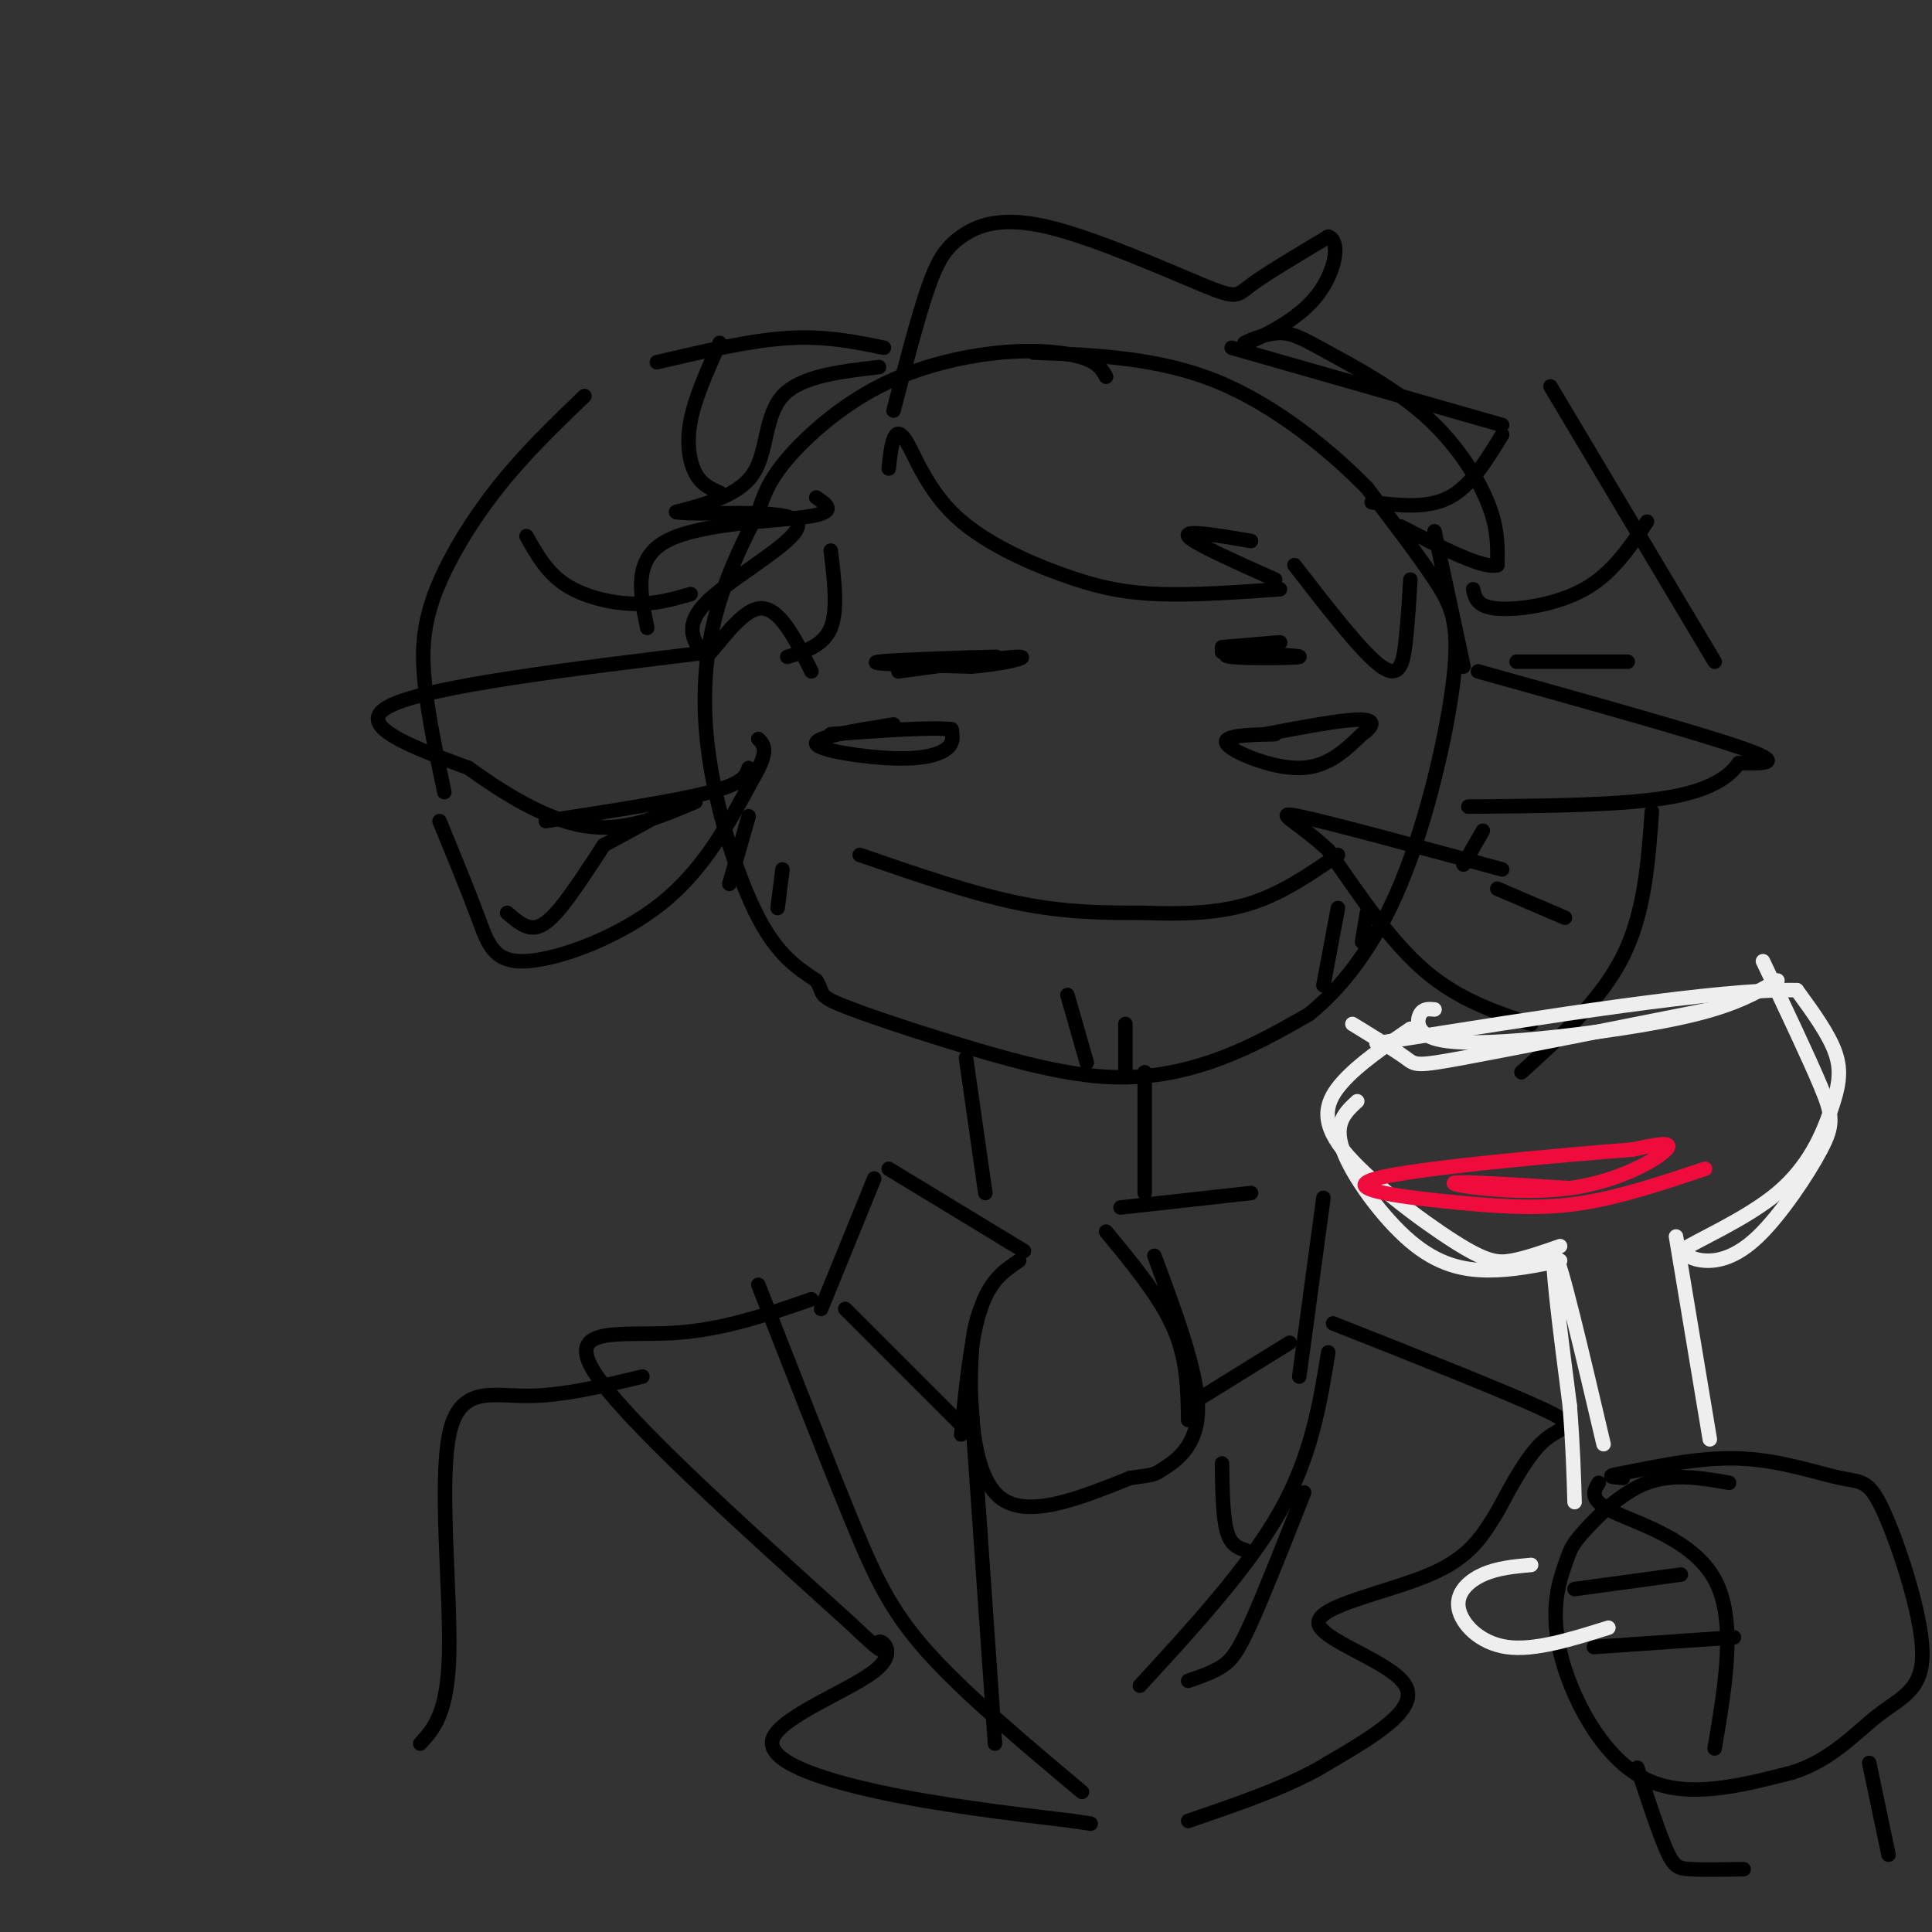 <svg viewBox='0 0 400 400' version='1.1' xmlns='http://www.w3.org/2000/svg' xmlns:xlink='http://www.w3.org/1999/xlink'><rect x="0" y="0" width="400" height="400" fill="#333333" stroke="none"/><g fill='none' stroke='rgb(0,0,0)' stroke-width='3' stroke-linecap='round' stroke-linejoin='round'><path d='M229,78c-0.804,-1.467 -1.608,-2.935 -5,-4c-3.392,-1.065 -9.373,-1.729 -17,-1c-7.627,0.729 -16.900,2.850 -25,7c-8.100,4.150 -15.029,10.329 -19,15c-3.971,4.671 -4.986,7.836 -6,11'/><path d='M157,106c-2.785,5.335 -6.746,13.172 -9,22c-2.254,8.828 -2.799,18.646 -1,30c1.799,11.354 5.943,24.244 10,32c4.057,7.756 8.029,10.378 12,13'/><path d='M169,203c1.738,2.704 0.085,2.965 5,5c4.915,2.035 16.400,5.844 27,9c10.600,3.156 20.315,5.657 29,6c8.685,0.343 16.338,-1.474 23,-4c6.662,-2.526 12.331,-5.763 18,-9'/><path d='M271,210c6.402,-5.159 13.407,-13.558 19,-27c5.593,-13.442 9.775,-31.927 11,-43c1.225,-11.073 -0.507,-14.735 -4,-20c-3.493,-5.265 -8.746,-12.132 -14,-19'/><path d='M283,101c-7.378,-7.578 -18.822,-17.022 -31,-22c-12.178,-4.978 -25.089,-5.489 -38,-6'/><path d='M185,150c-8.250,1.315 -16.500,2.631 -16,4c0.500,1.369 9.750,2.792 16,3c6.250,0.208 9.500,-0.798 11,-2c1.500,-1.202 1.250,-2.601 1,-4'/><path d='M197,151c-4.000,-0.500 -14.500,0.250 -25,1'/><path d='M264,152c-5.600,0.133 -11.200,0.267 -10,2c1.200,1.733 9.200,5.067 15,5c5.800,-0.067 9.400,-3.533 13,-7'/><path d='M282,152c2.644,-1.889 2.756,-3.111 -1,-3c-3.756,0.111 -11.378,1.556 -19,3'/><path d='M178,177c11.583,4.000 23.167,8.000 33,10c9.833,2.000 17.917,2.000 26,2'/><path d='M237,189c8.133,0.311 15.467,0.089 22,-2c6.533,-2.089 12.267,-6.044 18,-10'/><path d='M183,72c-6.083,-1.250 -12.167,-2.500 -20,-2c-7.833,0.500 -17.417,2.750 -27,5'/><path d='M121,82c-6.220,5.976 -12.440,11.952 -18,19c-5.560,7.048 -10.458,15.167 -13,22c-2.542,6.833 -2.726,12.381 -2,19c0.726,6.619 2.363,14.310 4,22'/><path d='M91,170c2.970,7.232 5.940,14.464 8,20c2.060,5.536 3.208,9.375 10,9c6.792,-0.375 19.226,-4.964 28,-12c8.774,-7.036 13.887,-16.518 19,-26'/><path d='M156,161c3.333,-5.667 2.167,-6.833 1,-8'/><path d='M155,159c-0.500,1.583 -1.000,3.167 -8,5c-7.000,1.833 -20.500,3.917 -34,6'/><path d='M147,135c-28.833,3.500 -57.667,7.000 -66,11c-8.333,4.000 3.833,8.500 16,13'/><path d='M97,159c6.800,4.911 15.800,10.689 24,12c8.200,1.311 15.600,-1.844 23,-5'/><path d='M306,139c23.000,6.417 46.000,12.833 55,16c9.000,3.167 4.000,3.083 -1,3'/><path d='M360,158c-1.400,1.933 -4.400,5.267 -14,7c-9.600,1.733 -25.800,1.867 -42,2'/><path d='M169,103c2.289,1.533 4.578,3.067 -2,4c-6.578,0.933 -22.022,1.267 -29,5c-6.978,3.733 -5.489,10.867 -4,18'/><path d='M149,71c-2.533,5.622 -5.067,11.244 -6,16c-0.933,4.756 -0.267,8.644 1,11c1.267,2.356 3.133,3.178 5,4'/><path d='M109,111c2.089,3.733 4.178,7.467 8,10c3.822,2.533 9.378,3.867 14,4c4.622,0.133 8.311,-0.933 12,-2'/><path d='M105,189c1.644,1.422 3.289,2.844 5,3c1.711,0.156 3.489,-0.956 6,-4c2.511,-3.044 5.756,-8.022 9,-13'/><path d='M255,72c0.000,0.000 56.000,16.000 56,16'/><path d='M321,80c0.000,0.000 34.000,57.000 34,57'/><path d='M342,168c-0.750,10.500 -1.500,21.000 -6,30c-4.500,9.000 -12.750,16.500 -21,24'/><path d='M317,212c-7.500,-2.500 -15.000,-5.000 -22,-11c-7.000,-6.000 -13.500,-15.500 -20,-25'/><path d='M275,176c-6.311,-5.933 -12.089,-8.267 -6,-7c6.089,1.267 24.044,6.133 42,11'/><path d='M303,179c0.000,0.000 4.000,-7.000 4,-7'/><path d='M136,169c0.000,0.000 -11.000,6.000 -11,6'/><path d='M297,110c0.000,0.000 6.000,28.000 6,28'/><path d='M284,104c5.750,0.667 11.500,1.333 16,-1c4.500,-2.333 7.750,-7.667 11,-13'/><path d='M305,122c0.400,1.822 0.800,3.644 5,4c4.200,0.356 12.200,-0.756 18,-4c5.800,-3.244 9.400,-8.622 13,-14'/><path d='M314,137c0.000,0.000 23.000,0.000 23,0'/><path d='M310,184c0.000,0.000 14.000,6.000 14,6'/><path d='M182,137c13.222,-0.511 26.444,-1.022 24,-1c-2.444,0.022 -20.556,0.578 -24,1c-3.444,0.422 7.778,0.711 19,1'/><path d='M201,138c6.289,-0.422 12.511,-1.978 10,-2c-2.511,-0.022 -13.756,1.489 -25,3'/><path d='M253,135c8.400,0.378 16.800,0.756 16,1c-0.800,0.244 -10.800,0.356 -14,0c-3.200,-0.356 0.400,-1.178 4,-2'/><path d='M259,134c2.489,-0.578 6.711,-1.022 6,-1c-0.711,0.022 -6.356,0.511 -12,1'/><path d='M155,169c0.000,0.000 -4.000,14.000 -4,14'/><path d='M162,180c0.000,0.000 -1.000,8.000 -1,8'/><path d='M277,188c0.000,0.000 -3.000,16.000 -3,16'/><path d='M283,189c0.000,0.000 -1.000,6.000 -1,6'/><path d='M221,206c0.000,0.000 4.000,14.000 4,14'/><path d='M233,212c0.000,0.000 0.000,10.000 0,10'/><path d='M184,97c0.240,-2.282 0.479,-4.565 1,-6c0.521,-1.435 1.322,-2.023 3,1c1.678,3.023 4.233,9.656 10,15c5.767,5.344 14.745,9.400 22,12c7.255,2.600 12.787,3.743 20,4c7.213,0.257 16.106,-0.371 25,-1'/><path d='M264,120c-8.583,-3.833 -17.167,-7.667 -18,-9c-0.833,-1.333 6.083,-0.167 13,1'/><path d='M185,85c2.467,-9.474 4.933,-18.949 7,-25c2.067,-6.051 3.733,-8.679 7,-11c3.267,-2.321 8.133,-4.333 18,-2c9.867,2.333 24.733,9.013 32,12c7.267,2.987 6.933,2.282 10,0c3.067,-2.282 9.533,-6.141 16,-10'/><path d='M275,49c2.714,0.812 1.501,7.841 -3,13c-4.501,5.159 -12.288,8.447 -14,9c-1.712,0.553 2.652,-1.631 6,-2c3.348,-0.369 5.681,1.076 11,4c5.319,2.924 13.624,7.326 20,13c6.376,5.674 10.822,12.621 13,18c2.178,5.379 2.089,9.189 2,13'/><path d='M310,117c-3.000,0.833 -11.500,-3.583 -20,-8'/><path d='M268,117c7.067,9.133 14.133,18.267 18,21c3.867,2.733 4.533,-0.933 5,-5c0.467,-4.067 0.733,-8.533 1,-13'/><path d='M182,76c-8.133,0.933 -16.267,1.867 -20,6c-3.733,4.133 -3.067,11.467 -6,16c-2.933,4.533 -9.467,6.267 -16,8'/><path d='M140,106c4.238,0.881 22.833,-0.917 25,2c2.167,2.917 -12.095,10.548 -18,16c-5.905,5.452 -3.452,8.726 -1,12'/><path d='M146,136c1.800,-0.933 6.800,-9.267 11,-10c4.200,-0.733 7.600,6.133 11,13'/><path d='M172,114c0.750,6.167 1.500,12.333 0,16c-1.500,3.667 -5.250,4.833 -9,6'/><path d='M200,219c0.000,0.000 4.000,28.000 4,28'/><path d='M237,222c0.000,0.000 0.000,25.000 0,25'/><path d='M184,242c0.000,0.000 28.000,17.000 28,17'/><path d='M181,244c0.000,0.000 -11.000,27.000 -11,27'/><path d='M211,261c-3.000,2.000 -6.000,4.000 -8,10c-2.000,6.000 -3.000,16.000 -4,26'/><path d='M175,271c0.000,0.000 25.000,25.000 25,25'/><path d='M229,255c5.583,6.750 11.167,13.500 14,20c2.833,6.500 2.917,12.750 3,19'/><path d='M232,250c0.000,0.000 27.000,-3.000 27,-3'/><path d='M274,248c0.000,0.000 -5.000,37.000 -5,37'/><path d='M246,291c0.000,0.000 21.000,-13.000 21,-13'/><path d='M203,271c-0.911,2.511 -1.822,5.022 -2,13c-0.178,7.978 0.378,21.422 6,26c5.622,4.578 16.311,0.289 27,-4'/><path d='M234,306c5.238,-0.738 4.833,-0.583 7,-2c2.167,-1.417 6.905,-4.405 7,-12c0.095,-7.595 -4.452,-19.798 -9,-32'/><path d='M201,289c0.000,0.000 5.000,72.000 5,72'/><path d='M253,303c0.083,5.500 0.167,11.000 1,14c0.833,3.000 2.417,3.500 4,4'/><path d='M157,266c6.956,17.800 13.911,35.600 19,48c5.089,12.400 8.311,19.400 16,28c7.689,8.600 19.844,18.800 32,29'/><path d='M275,280c-1.750,10.750 -3.500,21.500 -10,33c-6.500,11.500 -17.750,23.750 -29,36'/><path d='M168,269c-9.289,3.222 -18.578,6.444 -29,7c-10.422,0.556 -21.978,-1.556 -16,8c5.978,9.556 29.489,30.778 53,52'/><path d='M176,336c9.218,8.772 5.763,4.701 6,4c0.237,-0.701 4.167,1.967 -1,6c-5.167,4.033 -19.429,9.432 -21,14c-1.571,4.568 9.551,8.305 22,11c12.449,2.695 26.224,4.347 40,6'/><path d='M222,377c6.667,1.000 3.333,0.500 0,0'/><path d='M276,274c18.356,7.267 36.711,14.533 44,18c7.289,3.467 3.511,3.133 0,6c-3.511,2.867 -6.756,8.933 -10,15'/><path d='M310,313c-2.986,4.815 -5.450,9.352 -14,13c-8.550,3.648 -23.187,6.405 -23,10c0.187,3.595 15.196,8.027 18,13c2.804,4.973 -6.598,10.486 -16,16'/><path d='M275,365c-7.500,4.667 -18.250,8.333 -29,12'/><path d='M270,309c-4.133,10.467 -8.267,20.933 -11,27c-2.733,6.067 -4.067,7.733 -6,9c-1.933,1.267 -4.467,2.133 -7,3'/><path d='M133,285c-8.298,2.012 -16.595,4.024 -24,4c-7.405,-0.024 -13.917,-2.083 -16,8c-2.083,10.083 0.262,32.310 0,45c-0.262,12.690 -3.131,15.845 -6,19'/><path d='M331,307c-1.067,1.756 -2.133,3.511 3,6c5.133,2.489 16.467,5.711 21,14c4.533,8.289 2.267,21.644 0,35'/><path d='M358,307c-5.803,-1.010 -11.606,-2.021 -17,0c-5.394,2.021 -10.379,7.072 -13,10c-2.621,2.928 -2.878,3.733 -4,7c-1.122,3.267 -3.110,8.995 -1,18c2.110,9.005 8.317,21.287 17,26c8.683,4.713 19.841,1.856 31,-1'/><path d='M371,367c8.218,-2.530 13.264,-8.355 18,-12c4.736,-3.645 9.161,-5.109 9,-13c-0.161,-7.891 -4.909,-22.208 -8,-29c-3.091,-6.792 -4.524,-6.059 -9,-7c-4.476,-0.941 -11.993,-3.554 -20,-4c-8.007,-0.446 -16.503,1.277 -25,3'/><path d='M336,305c-4.167,0.667 -2.083,0.833 0,1'/><path d='M330,341c0.000,0.000 29.000,-2.000 29,-2'/><path d='M326,329c0.000,0.000 22.000,-3.000 22,-3'/><path d='M339,366c2.222,6.733 4.444,13.467 6,17c1.556,3.533 2.444,3.867 5,4c2.556,0.133 6.778,0.067 11,0'/><path d='M387,365c0.000,0.000 4.000,19.000 4,19'/></g>
<g fill='none' stroke='rgb(238,238,238)' stroke-width='3' stroke-linecap='round' stroke-linejoin='round'><path d='M332,299c-4.417,-18.833 -8.833,-37.667 -10,-39c-1.167,-1.333 0.917,14.833 3,31'/><path d='M325,291c0.667,8.500 0.833,14.250 1,20'/><path d='M347,256c0.000,0.000 7.000,42.000 7,42'/><path d='M323,261c-4.964,1.018 -9.929,2.036 -15,2c-5.071,-0.036 -10.250,-1.125 -16,-6c-5.750,-4.875 -12.071,-13.536 -14,-19c-1.929,-5.464 0.536,-7.732 3,-10'/><path d='M323,258c-3.542,1.239 -7.085,2.478 -10,3c-2.915,0.522 -5.204,0.325 -12,-4c-6.796,-4.325 -18.099,-12.780 -23,-19c-4.901,-6.220 -3.400,-10.206 0,-14c3.400,-3.794 8.700,-7.397 14,-11'/><path d='M280,212c4.444,2.733 8.889,5.467 11,7c2.111,1.533 1.889,1.867 12,0c10.111,-1.867 30.556,-5.933 51,-10'/><path d='M297,209c-1.169,-0.115 -2.338,-0.230 -3,1c-0.662,1.230 -0.817,3.804 3,5c3.817,1.196 11.604,1.014 22,0c10.396,-1.014 23.399,-2.861 32,-5c8.601,-2.139 12.801,-4.569 17,-7'/><path d='M365,199c4.758,10.019 9.515,20.038 12,26c2.485,5.962 2.697,7.866 0,13c-2.697,5.134 -8.303,13.498 -13,18c-4.697,4.502 -8.485,5.144 -11,5c-2.515,-0.144 -3.758,-1.072 -5,-2'/><path d='M348,259c3.131,-2.147 13.458,-6.514 20,-12c6.542,-5.486 9.300,-12.093 11,-17c1.700,-4.907 2.343,-8.116 1,-12c-1.343,-3.884 -4.671,-8.442 -8,-13'/><path d='M372,205c-15.833,-0.333 -51.417,5.333 -87,11'/><path d='M317,324c-3.488,0.315 -6.976,0.631 -10,2c-3.024,1.369 -5.583,3.792 -5,7c0.583,3.208 4.310,7.202 10,8c5.690,0.798 13.345,-1.601 21,-4'/></g>
<g fill='none' stroke='rgb(240,11,61)' stroke-width='3' stroke-linecap='round' stroke-linejoin='round'><path d='M325,246c-12.220,-0.774 -24.440,-1.548 -24,-1c0.440,0.548 13.542,2.417 24,1c10.458,-1.417 18.274,-6.119 20,-8c1.726,-1.881 -2.637,-0.940 -7,0'/><path d='M338,238c-13.781,1.078 -44.735,3.774 -53,6c-8.265,2.226 6.159,3.984 17,5c10.841,1.016 18.097,1.290 26,0c7.903,-1.290 16.451,-4.145 25,-7'/></g>
</svg>